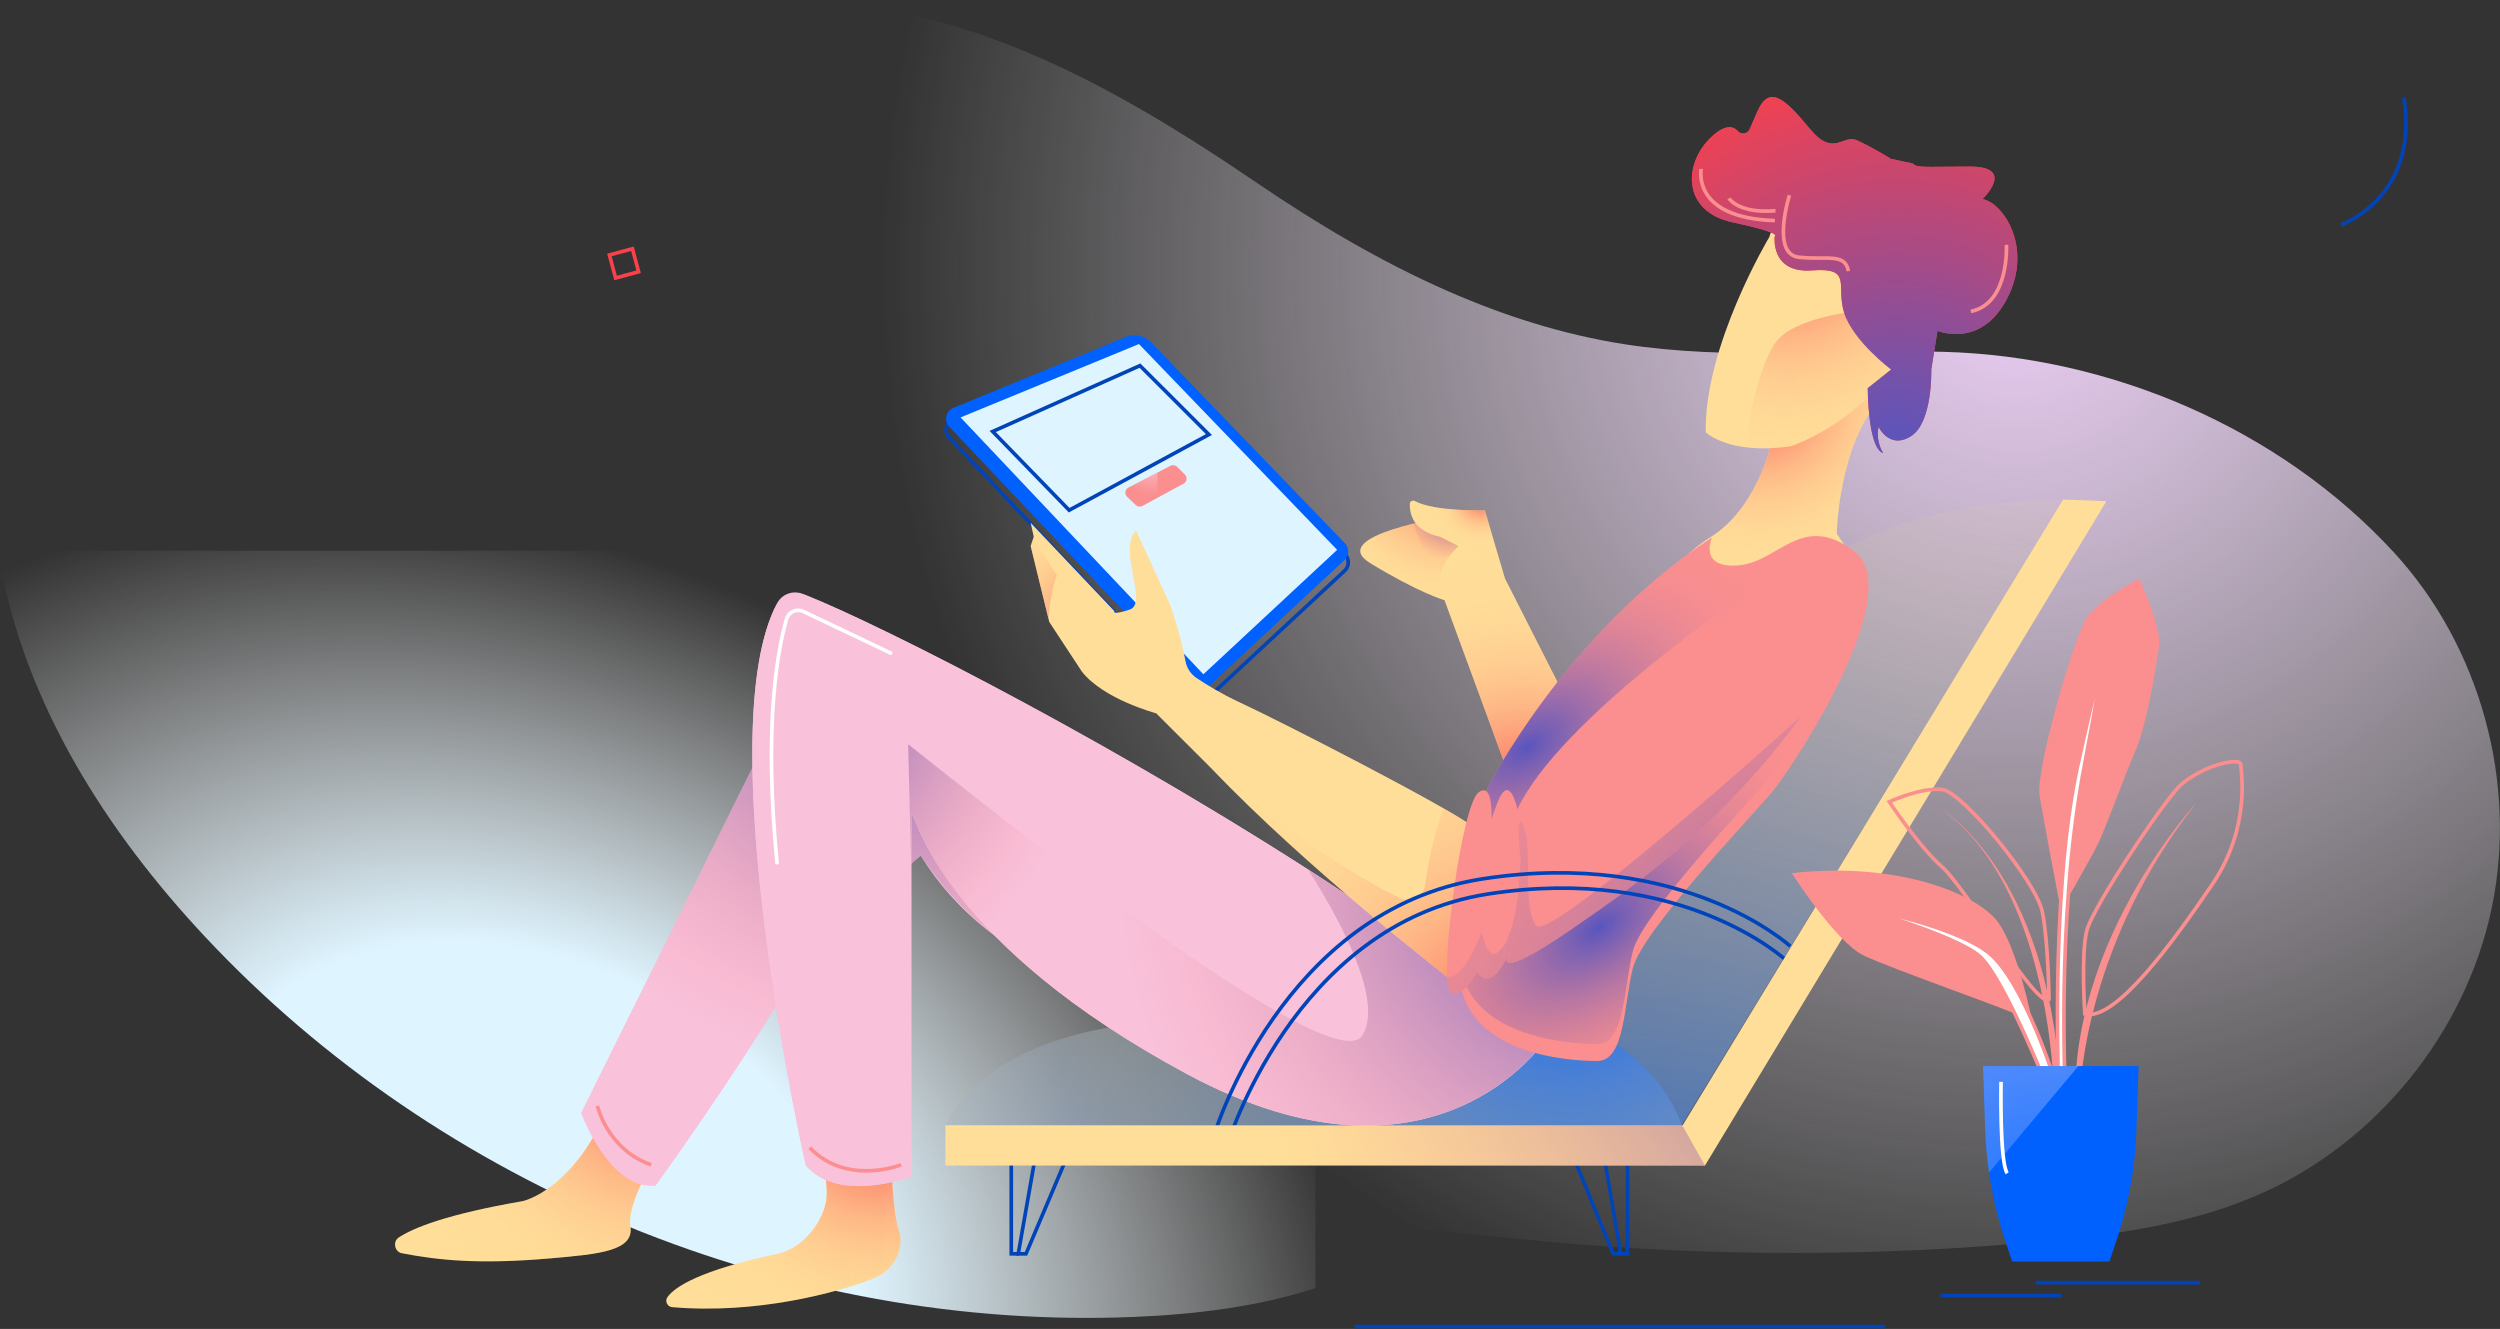 <?xml version="1.0" encoding="UTF-8"?> <svg xmlns="http://www.w3.org/2000/svg" width="681" height="362" viewBox="0 0 681 362" fill="none"><rect x="0" y="0" width="681" height="362" fill="#333333" stroke="none"/> <path d="M0.049 153.466C7.043 192.001 29.02 226.48 55.787 255.099C120.026 323.775 214.997 362.643 309.014 358.73C325.663 358.039 342.544 355.977 358.327 350.888V150H2.155C1.704 152.121 -0.34 151.328 0.049 153.466Z" fill="url(#paint0_radial_864_490)"></path> <path d="M394.301 79.262C409.739 86.04 425.801 91.161 442.47 93.76C471.121 98.231 500.346 95.091 529.334 95.839C574.705 97.01 620.916 116.604 652.061 150.435C675.631 176.035 685.886 213.301 678.737 247.378C671.588 281.454 647.225 311.439 615.363 325.38C596.714 333.54 576.208 336.337 555.938 338.205C511.673 342.287 467.04 342.338 422.766 338.349C392.621 335.636 362.388 331.051 332.231 333.629C307.526 335.742 283.353 342.634 258.584 343.821C217.037 345.807 175.354 331.14 142.512 305.574C109.679 280.009 85.553 244.001 71.833 204.681C56.94 161.997 54.543 111.212 77.175 70.717C99.581 30.632 149.058 6.605 193.218 1.208C250.68 -5.819 296.743 18.77 342.536 49.918C358.911 61.057 376.175 71.3 394.301 79.262Z" fill="url(#paint1_radial_864_490)"></path> <path d="M369.003 361.359H513.415" stroke="#0144B9" stroke-miterlimit="10"></path> <path d="M281.675 317.07L277.373 341.539H279.484L289.838 317.07" stroke="#0144B9" stroke-miterlimit="10"></path> <path d="M277.584 341.539H275.472V317.281" stroke="#0144B9" stroke-miterlimit="10"></path> <path d="M437.307 317.07L441.483 341.539H439.435L429.385 317.07" stroke="#0144B9" stroke-miterlimit="10"></path> <path d="M441.276 341.539H443.328V317.281" stroke="#0144B9" stroke-miterlimit="10"></path> <path d="M561.975 136.088C561.975 136.088 518.482 134.4 490.613 157.603C462.744 180.806 409.962 260.54 409.962 260.54L371.114 280.79C371.114 280.79 279.906 263.915 257.526 306.525H458.099L561.975 136.088Z" fill="url(#paint2_radial_864_490)"></path> <path d="M406.495 270.699C402.648 269.965 398.616 269.273 394.452 268.623L371.114 280.79C371.114 280.79 279.906 263.915 257.526 306.524H458.099C458.099 306.524 450.748 279.17 406.495 270.699Z" fill="url(#paint3_radial_864_490)"></path> <path d="M179.831 313.262C179.831 313.271 179.831 313.279 179.827 313.283C179.556 313.697 170.638 327.298 171.711 333.947C172.796 340.697 163.701 341.595 149.622 342.806C130.004 344.493 119.026 343.228 109.453 341.384C107.519 341.013 106.89 338.233 108.604 337.098C112.654 334.419 121.8 330.749 142.381 327.197C142.381 327.197 156.864 324.244 166.64 299.353C176.309 274.728 179.759 312.452 179.831 313.262Z" fill="#FFDE99"></path> <path d="M179.831 313.262C179.831 313.271 179.831 313.279 179.827 313.283C179.556 313.697 170.638 327.298 171.711 333.947C172.796 340.697 163.701 341.595 149.622 342.806C130.004 344.493 119.026 343.228 109.453 341.384C107.519 341.013 106.89 338.233 108.604 337.098C112.654 334.419 121.8 330.749 142.381 327.197C142.381 327.197 156.864 324.244 166.64 299.353C176.309 274.728 179.759 312.452 179.831 313.262Z" fill="url(#paint4_radial_864_490)"></path> <path d="M235.97 189.256L208.135 202.739C208.126 202.744 208.122 202.748 208.118 202.756L158.304 303.133C158.3 303.141 158.3 303.154 158.304 303.162C158.541 303.803 166.091 324.201 178.547 322.977C178.56 322.977 178.568 322.969 178.577 322.961C182.783 317.168 186.878 311.292 190.936 305.394C194.783 299.796 198.575 294.159 202.282 288.468C206.927 281.339 211.314 274.39 215.508 266.991C217.699 263.126 220.347 258.861 222.171 254.444C222.179 254.423 222.205 254.415 222.226 254.427L224.147 255.461C224.16 255.469 224.176 255.465 224.189 255.457L250.745 233.135C250.762 233.123 250.779 233.123 250.796 233.135C251.539 233.853 263.202 256.111 293.423 266.864C324.007 277.748 237.478 190.551 236.012 189.256C235.996 189.248 235.983 189.248 235.97 189.256Z" fill="#F9C1DA"></path> <path d="M235.97 189.256L208.135 202.739C208.126 202.743 208.122 202.747 208.118 202.756L158.304 303.132C158.3 303.141 158.3 303.153 158.304 303.162C158.541 303.803 166.091 324.2 178.547 322.977C178.56 322.977 178.568 322.969 178.577 322.96C182.783 317.168 186.878 311.291 190.936 305.393C194.783 299.795 198.575 294.159 202.282 288.468C206.927 281.338 211.314 274.39 215.508 266.99C217.699 263.126 220.347 258.861 222.171 254.444C222.179 254.423 222.205 254.414 222.226 254.427L224.147 255.46C224.16 255.469 224.176 255.465 224.189 255.456L250.745 233.135C250.762 233.122 250.779 233.122 250.796 233.135C251.535 233.861 264.705 256.321 291.729 266.868C321.972 278.672 237.473 190.555 236.008 189.26C235.995 189.247 235.983 189.247 235.97 189.256Z" fill="url(#paint5_radial_864_490)"></path> <path d="M242.748 316.226C242.748 316.264 243.174 330.578 244.859 335.21C245.222 336.21 245.332 337.286 245.281 338.362C245.066 342.774 242.131 346.58 238.023 348.208C228.074 352.153 205.969 358.055 183.108 356.072C181.752 355.954 181.026 354.406 181.828 353.304C183.817 350.575 190.485 346.031 212.016 341.496C219.038 340.015 225.617 331.523 225.211 324.364C225 320.677 224.557 315.948 223.746 309.894C220.368 284.586 243.592 291.757 242.748 316.226Z" fill="#FFDE99"></path> <path d="M242.748 316.226C242.748 316.264 243.174 330.578 244.859 335.21C245.222 336.21 245.332 337.286 245.281 338.362C245.066 342.774 242.131 346.58 238.023 348.208C228.074 352.153 205.969 358.055 183.108 356.072C181.752 355.954 181.026 354.406 181.828 353.304C183.817 350.575 190.485 346.031 212.016 341.496C219.038 340.015 225.617 331.523 225.211 324.364C225 320.677 224.557 315.948 223.746 309.894C220.368 284.586 243.592 291.757 242.748 316.226Z" fill="url(#paint6_radial_864_490)"></path> <path d="M420.94 283.323C420.94 283.323 390.96 328.885 323.399 292.604C257.932 257.45 249.769 223.48 248.308 221.409C248.287 221.379 248.237 221.392 248.237 221.43V320.423C248.237 320.439 248.228 320.452 248.216 320.456C247.481 320.739 228.64 327.831 219.532 317.503C219.527 317.499 219.523 317.495 219.523 317.491C219.295 316.482 193.453 202.218 211.091 165.519C212.628 162.326 216.377 160.87 219.671 162.178C241.185 170.708 308.202 204.859 366.942 243.789C434.875 288.807 420.94 283.323 420.94 283.323Z" fill="#F9C1DA"></path> <path d="M420.94 283.321C420.94 283.321 390.96 328.883 323.399 292.602C257.932 257.447 249.77 223.478 248.308 221.407C248.287 221.377 248.237 221.39 248.237 221.428V320.42C248.237 320.437 248.228 320.45 248.216 320.454C247.481 320.737 228.64 327.828 219.532 317.501C219.527 317.497 219.523 317.492 219.523 317.488C219.291 316.467 192.841 199.516 211.728 164.255C213.05 161.787 216.044 160.745 218.649 161.771C238.398 169.567 307.222 204.211 366.942 243.787C434.875 288.805 420.94 283.321 420.94 283.321Z" fill="#F9C1DA"></path> <path d="M323.399 292.604C390.96 328.885 420.941 283.323 420.941 283.323C420.941 283.323 434.875 288.807 366.942 243.789C363.509 241.515 359.992 239.254 356.407 237.018C365.118 250.729 376.979 272.573 371.114 282.061C362.356 296.228 250.64 205.061 247.451 202.791C247.426 202.774 247.392 202.795 247.392 202.825L248.237 237.76V221.434C248.237 221.396 248.283 221.379 248.309 221.413C249.77 223.48 257.932 257.449 323.399 292.604Z" fill="url(#paint7_radial_864_490)"></path> <path d="M323.399 292.604C390.96 328.885 420.941 283.323 420.941 283.323C420.941 283.323 434.875 288.807 366.942 243.789C363.509 241.515 359.992 239.254 356.407 237.018C365.118 250.729 376.979 272.573 371.114 282.061C362.356 296.228 250.64 205.061 247.451 202.791C247.426 202.774 247.392 202.795 247.392 202.825L248.237 237.76V221.434C248.237 221.396 248.283 221.379 248.309 221.413C249.77 223.48 257.932 257.449 323.399 292.604Z" fill="url(#paint8_radial_864_490)"></path> <path d="M366.216 155.536L329.53 189.652C328.234 190.829 326.232 190.758 325.029 189.484L258.608 119.221C257.062 117.588 257.632 114.913 259.71 114.053L306.623 94.76C309.08 93.74 311.918 94.377 313.7 96.355L366.435 151.013C367.622 152.325 367.525 154.346 366.216 155.536Z" stroke="#0144B9" stroke-miterlimit="10"></path> <path d="M366.216 152.582L329.53 186.699C328.234 187.876 326.232 187.805 325.029 186.531L258.608 116.268C257.062 114.635 257.632 111.96 259.71 111.1L306.623 91.807C309.08 90.786 311.918 91.423 313.7 93.402L366.435 148.06C367.622 149.372 367.525 151.393 366.216 152.582Z" fill="#0061FE"></path> <path d="M310.246 93.715L364.244 149.778L327.799 183.675L261.656 113.703L310.246 93.715Z" fill="#DEF4FF"></path> <path d="M310.52 99.596L270.41 117.534L291.24 138.978L329.31 118.369L310.52 99.596Z" stroke="#0144B9" stroke-miterlimit="10"></path> <path d="M318.834 126.88L307.374 132.828C306.433 133.318 306.251 134.583 307.015 135.317L309.376 137.579C309.861 138.047 310.596 138.144 311.187 137.823L322.419 131.744C323.331 131.251 323.509 130.019 322.778 129.289L320.646 127.158C320.164 126.682 319.434 126.572 318.834 126.88Z" fill="#FB8F8F"></path> <path opacity="0.49" d="M315.317 128.709L307.374 132.831C306.432 133.32 306.251 134.586 307.015 135.32L309.375 137.581C309.861 138.049 310.596 138.146 311.187 137.826L315.317 135.59V128.709Z" fill="url(#paint9_radial_864_490)"></path> <path d="M393.494 163.51C393.494 163.51 386.315 161.4 373.225 153.385C361.005 145.901 394.338 140.729 394.338 140.729L404.894 146.635L393.494 163.51Z" fill="url(#paint10_radial_864_490)"></path> <path d="M400.672 149.23V144.589L400.191 141.771L388.427 141.151L384.069 136.527C384.069 136.527 384.149 145.433 390.078 152.255L398.337 150.85C399.355 150.677 400.191 150.057 400.672 149.23Z" fill="url(#paint11_radial_864_490)"></path> <path d="M426.007 189.244L409.962 157.603L404.472 139.041C404.472 139.041 390.838 139.4 385.399 136.48C384.787 136.151 384.039 136.565 384.027 137.257C383.967 139.809 384.867 144.677 392.231 146.213L397.298 148.744C393.409 152.63 391.171 156.253 392.852 161.485L393.498 163.51L409.966 208.228L426.007 189.244Z" fill="#FFDE99"></path> <path d="M426.007 189.244L409.962 157.603L404.472 139.041C404.472 139.041 390.838 139.4 385.399 136.48C384.787 136.151 384.039 136.565 384.027 137.257C383.967 139.809 384.867 144.677 392.231 146.213L397.298 148.744C393.409 152.63 391.171 156.253 392.852 161.485L393.498 163.51L409.966 208.228L426.007 189.244Z" fill="url(#paint12_radial_864_490)"></path> <path d="M426.007 189.244L409.962 157.603L404.472 139.041C404.472 139.041 390.838 139.4 385.399 136.48C384.787 136.151 384.039 136.565 384.027 137.257C383.967 139.809 384.867 144.677 392.231 146.213L397.298 148.744C393.409 152.63 391.171 156.253 392.852 161.485L393.498 163.51L409.966 208.228L426.007 189.244Z" fill="url(#paint13_radial_864_490)"></path> <path d="M483.435 117.105C483.435 117.105 480.057 137.355 466.122 146.215C452.188 155.074 443.742 171.527 443.742 171.527L483.435 170.261L502.859 152.543L505.392 152.965L500.325 145.371C500.325 145.371 500.747 120.902 512.571 108.246C524.394 95.59 500.325 88.84 500.325 88.84L483.435 117.105Z" fill="#FFDE99"></path> <path d="M483.435 117.105C483.435 117.105 480.057 137.355 466.122 146.215C452.188 155.074 443.742 171.527 443.742 171.527L483.435 170.261L502.859 152.543L505.392 152.965L500.325 145.371C500.325 145.371 500.747 120.902 512.571 108.246C524.394 95.59 500.325 88.84 500.325 88.84L483.435 117.105Z" fill="url(#paint14_radial_864_490)"></path> <path d="M481.957 64.582C481.957 64.582 464.222 94.113 464.644 117.738C464.644 117.738 470.978 124.066 487.868 121.535C487.868 121.535 498.425 118.16 508.559 108.457C518.693 98.754 514.048 64.582 514.048 64.582L484.068 58.254L481.957 64.582Z" fill="#FFDE99"></path> <path d="M487.868 121.535C487.868 121.535 498.425 118.16 508.559 108.457C511.354 105.778 513.026 101.239 513.976 96.067L506.659 84.621C506.659 84.621 488.924 86.309 483.857 93.059C478.79 99.808 476.256 116.262 476.256 116.262L476.775 121.978C479.812 122.248 483.481 122.193 487.868 121.535Z" fill="url(#paint15_radial_864_490)"></path> <path d="M515.104 43.276C515.104 43.276 509.615 39.901 505.814 38.213C502.014 36.526 499.481 42.854 493.147 35.26C486.813 27.667 482.168 22.604 478.79 30.198C477.865 32.273 477.168 33.889 476.636 35.146C476.087 36.45 474.343 36.792 473.406 35.737C472.139 34.311 469.922 33.784 466.122 37.374C458.521 44.546 458.099 57.624 472.034 60.577C485.968 63.53 483.435 64.374 483.435 64.374C483.435 64.374 482.168 74.499 493.569 73.655C504.97 72.811 499.903 77.874 502.436 85.467C504.97 93.061 521.02 103.494 521.02 103.494L508.77 105.713C508.77 105.713 508.77 122.166 512.993 123.432C512.993 123.432 510.882 120.479 511.726 116.26C511.726 116.26 514.682 122.588 520.593 118.791C526.505 114.994 526.083 100.651 526.083 100.651L527.772 90.104C527.772 90.104 539.595 95.166 546.773 81.245C553.952 67.323 545.507 55.088 540.017 54.245C540.017 54.245 549.307 45.385 536.639 45.385C523.972 45.385 522.282 45.807 521.016 44.541L515.104 43.276Z" fill="#FA404B"></path> <path d="M515.104 43.276C515.104 43.276 509.615 39.901 505.814 38.213C502.014 36.526 499.481 42.854 493.147 35.26C486.813 27.667 482.168 22.604 478.79 30.198C477.865 32.273 477.168 33.889 476.636 35.146C476.087 36.45 474.343 36.792 473.406 35.737C472.139 34.311 469.922 33.784 466.122 37.374C458.521 44.546 458.099 57.624 472.034 60.577C485.968 63.53 483.435 64.374 483.435 64.374C483.435 64.374 482.168 74.499 493.569 73.655C504.97 72.811 499.903 77.874 502.436 85.467C504.97 93.061 515.104 100.651 515.104 100.651L508.77 105.713C508.77 105.713 508.77 122.166 512.993 123.432C512.993 123.432 510.882 120.479 511.726 116.26C511.726 116.26 514.682 122.588 520.593 118.791C526.505 114.994 526.083 100.651 526.083 100.651L527.772 90.104C527.772 90.104 539.595 95.166 546.773 81.245C553.952 67.323 545.507 55.088 540.017 54.245C540.017 54.245 549.307 45.385 536.639 45.385C523.972 45.385 522.282 45.807 521.016 44.541L515.104 43.276Z" fill="url(#paint16_radial_864_490)"></path> <path d="M546.563 66.689C546.563 66.689 547.407 82.721 536.851 84.83" stroke="#FB8F8F" stroke-miterlimit="10"></path> <path d="M487.446 53.19C487.446 53.19 482.379 69.221 489.98 70.064C497.58 70.908 502.647 68.799 503.492 73.861" stroke="#FB8F8F" stroke-miterlimit="10"></path> <path d="M463.377 46.018C463.377 46.44 460.933 59.395 483.481 60.087" stroke="#FB8F8F" stroke-miterlimit="10"></path> <path d="M470.978 54.035C470.978 54.035 473.512 58.254 483.646 57.41" stroke="#FB8F8F" stroke-miterlimit="10"></path> <path d="M466.333 146.423C466.333 146.423 462.533 154.861 473.512 154.017C484.491 153.173 490.824 139.252 505.181 150.22C519.538 161.189 489.135 208.017 482.802 215.611C476.468 223.204 447.332 253.579 444.798 263.704C442.265 273.829 442.687 289.017 435.086 289.017C427.486 289.017 399.194 287.329 397.505 265.814C395.816 244.298 405.106 214.767 405.106 214.767C405.106 214.767 426.852 171.947 466.333 146.423Z" fill="#FB8F8F"></path> <path d="M414.801 233.389C425.788 228.567 436.712 223.47 446.884 217.071C456.98 210.721 465.683 202.769 474.141 194.424C482.181 186.489 490.182 178.659 499.316 171.96C502.221 169.829 505.211 167.813 508.28 165.931C509.695 159.012 509.146 153.245 505.181 150.216C490.824 139.248 484.49 153.169 473.512 154.013C462.533 154.857 466.333 146.42 466.333 146.42C426.852 171.943 405.106 214.763 405.106 214.763C405.106 214.763 401.483 226.28 399.173 240.172C404.375 237.898 409.603 235.671 414.801 233.389Z" fill="url(#paint17_radial_864_490)"></path> <path d="M481.319 195.306C471.176 201.225 461.528 207.984 451.55 214.177C433.152 225.597 414.834 237.22 397.467 250.167C397.247 253.943 397.226 257.664 397.505 261.173C399.194 282.689 427.485 284.377 435.086 284.377C442.686 284.377 442.264 269.189 444.798 259.064C447.331 248.939 476.467 218.564 482.801 210.971C485.415 207.84 492.12 198.032 498.091 186.818C492.336 189.341 486.711 192.159 481.319 195.306Z" fill="url(#paint18_radial_864_490)"></path> <path d="M395.183 266.869C395.183 266.869 356.757 237.337 330.155 209.494L314.953 194.306C314.953 194.306 300.597 190.51 294.685 182.916L285.818 169.416L280.75 148.744L281.595 146.213L280.75 142.416L303.552 166.463C303.552 166.463 302.708 167.728 307.775 166.041C312.842 164.353 304.397 149.588 309.464 144.525L318.754 164.775C318.754 164.775 321.46 172.209 322.934 180.123C323.28 181.988 324.361 183.637 325.941 184.692C328.495 186.401 332.769 189.05 337.755 191.353C348.734 196.416 394.76 220.041 401.094 225.103L395.183 266.869Z" fill="#FFDE99"></path> <path d="M395.183 266.869L401.094 225.103C399.844 224.103 397.041 222.378 393.266 220.214C390.449 227.385 388.946 235.696 388.207 241.05C387.776 244.18 384.457 246.011 381.569 244.716C369.138 239.139 346.281 222.833 335.387 214.852C361.516 240.995 395.183 266.869 395.183 266.869Z" fill="url(#paint19_radial_864_490)"></path> <path d="M474.989 162.243C474.989 162.243 424.741 195.992 413.34 220.461C413.34 220.461 411.228 209.914 407.85 218.774C404.472 227.633 406.161 225.945 406.161 225.945C406.161 225.945 407.428 212.446 402.783 215.821C398.138 219.196 392.227 264.758 394.76 269.398C397.294 274.039 402.361 264.758 402.361 264.758C402.361 264.758 405.739 271.086 410.806 260.117C410.806 260.117 406.161 268.133 427.696 253.367C449.232 238.602 472.034 222.149 494.836 189.243C517.638 156.336 498.636 144.524 474.989 162.243Z" fill="#FB8F8F"></path> <path d="M490.613 195.154C475.057 209.097 421.65 256.427 418.407 252.103C414.607 247.04 417.562 230.587 415.029 225.103C412.495 219.619 414.184 233.962 414.184 233.962C414.184 233.962 413.948 256.44 407.428 259.697C404.895 260.962 403.628 253.79 403.628 253.79C403.628 253.79 398.763 267.151 394.195 266.046C394.271 267.666 394.452 268.834 394.76 269.4C397.294 274.04 402.361 264.759 402.361 264.759C402.361 264.759 405.638 270.897 410.578 260.604C409.991 262.093 409.59 265.784 427.697 253.369C447.902 239.514 469.221 224.175 490.613 195.154Z" fill="url(#paint20_radial_864_490)"></path> <path d="M287.929 156.759L281.426 146.719L280.75 148.744L285.602 168.53C285.889 165.167 286.548 159.793 287.929 156.759Z" fill="url(#paint21_radial_864_490)"></path> <path d="M245.492 317.281C245.492 317.281 230.713 323.187 220.579 312.641" stroke="#FB8F8F" stroke-miterlimit="10"></path> <path d="M211.711 235.439C207.882 196.837 212.015 176.33 214.262 168.622C214.832 166.673 217.011 165.699 218.848 166.572L242.959 178.06" stroke="white" stroke-miterlimit="10"></path> <path d="M162.729 301.252C162.729 301.252 165.436 313.119 177.382 317.308" stroke="#FB8F8F" stroke-miterlimit="10"></path> <path d="M330.776 309.013C330.776 309.013 349.317 247.812 403.915 239.395C458.513 230.979 487.666 257.747 487.666 257.747" stroke="#0144B9" stroke-miterlimit="10"></path> <path d="M334.145 312.38C334.145 312.38 352.167 251.867 405.241 243.539C458.314 235.211 486.656 261.684 486.656 261.684" stroke="#0144B9" stroke-miterlimit="10"></path> <path d="M464.433 306.525H257.526V317.494H464.433V306.525Z" fill="#FFDE99"></path> <path d="M464.433 306.525H257.526V317.494H464.433V306.525Z" fill="url(#paint22_radial_864_490)"></path> <path d="M464.433 317.493L573.798 136.51L561.975 136.088L458.302 306.63L464.433 317.493Z" fill="#FFDE99"></path> <path d="M558.145 272.258C558.145 272.258 557.993 256.632 556.325 248.371C554.657 240.111 534.616 215.752 529.051 215.06C523.486 214.368 514.639 218.406 514.639 218.406C514.639 218.406 522.789 230.712 529.051 236.171C535.313 241.63 554.957 274.954 558.145 272.258Z" stroke="#FB8F8F" stroke-miterlimit="10"></path> <path d="M529.051 220.596C529.051 220.596 557.414 237.201 561.181 294.862H559.327C559.327 294.862 557.993 241.462 529.051 220.596Z" fill="#FB8F8F"></path> <path d="M488.079 237.841C488.079 237.841 500.021 256.564 507.6 260.242C515.18 263.925 548.699 275.48 553.546 278.109C553.546 278.109 549.678 258.42 544.142 251.037C538.607 243.654 517.244 234.576 488.079 237.841Z" fill="#FB8F8F"></path> <path d="M504.847 246.824C504.847 246.824 531.661 251.697 541.567 259.417C551.473 267.137 560.492 296.521 560.492 296.521L558.102 297.225C558.102 297.225 545.941 266.45 539.299 260.527C532.653 254.604 504.847 246.824 504.847 246.824Z" fill="white" stroke="#FB8F8F" stroke-miterlimit="10"></path> <path d="M582.762 157.602C582.762 157.602 571.699 163.234 568.371 168.351C565.044 173.464 554.403 209.606 555.594 216.816C556.785 224.03 561.375 247.967 561.375 247.967C561.375 247.967 569.651 233.712 571.614 229.624C573.582 225.536 578.358 212.243 581.766 204.337C585.173 196.435 587.876 177.86 588.129 175.81C588.745 170.891 582.762 157.602 582.762 157.602Z" fill="#FB8F8F"></path> <path d="M573.916 174.088C573.916 174.088 568.777 195.561 565.902 208.838C558.157 244.612 560.94 301.152 560.94 301.152L562.798 301.384C562.798 301.384 559.682 251.092 567.81 208.466C571.395 189.693 573.916 174.088 573.916 174.088Z" fill="white" stroke="#FB8F8F" stroke-miterlimit="10"></path> <path d="M567.916 276.205C567.916 276.205 566.805 259.972 568.452 253.466C570.099 246.961 590.38 216.675 594.37 213.494C601.743 207.622 610.209 206.639 610.319 208.064C610.428 209.49 613.338 225.066 602.714 240.751C592.086 256.441 576.196 278.374 567.916 276.205Z" stroke="#FB8F8F" stroke-miterlimit="10"></path> <path d="M585.663 235.571C576.669 249.615 566.075 271.139 565.31 295.435L566.797 295.469C566.797 295.469 568.245 256.817 598.382 218.578C598.382 218.578 592.483 224.927 585.663 235.571Z" fill="#FB8F8F"></path> <path d="M561.366 290.391H540.165L540.769 307.877C541.119 318.049 542.931 328.106 546.131 337.708L548.112 343.648H561.362H574.613L576.593 337.708C579.798 328.11 581.605 318.053 581.956 307.877L582.56 290.391H561.366Z" fill="#0061FE"></path> <path opacity="0.49" d="M561.366 290.391H540.165L540.769 307.877C540.904 311.754 541.25 315.614 541.803 319.441L566.151 290.391H561.366Z" fill="url(#paint23_radial_864_490)"></path> <path d="M545.084 294.709C545.084 294.709 544.662 316.646 546.773 319.6" stroke="white" stroke-miterlimit="10"></path> <path d="M528.616 352.922H561.552" stroke="#0144B9" stroke-miterlimit="10"></path> <path d="M554.585 349.391H599.344" stroke="#0144B9" stroke-miterlimit="10"></path> <path d="M172.273 67.759L166 69.447L167.688 75.72L173.962 74.032L172.273 67.759Z" stroke="#FA404B" stroke-miterlimit="10"></path> <path d="M637.681 61.257C637.681 61.257 659.141 53.763 654.816 26.621" stroke="#0144B9" stroke-miterlimit="10"></path> <defs> <radialGradient id="paint0_radial_864_490" cx="0" cy="0" r="1" gradientUnits="userSpaceOnUse" gradientTransform="translate(144.842 331.94) rotate(-152.488) scale(273.942 202.281)"> <stop offset="0.343" stop-color="#DEF4FF"></stop> <stop offset="0.403" stop-color="#E3F6FF" stop-opacity="0.889"></stop> <stop offset="0.69" stop-color="#F8FDFF" stop-opacity="0.356"></stop> <stop offset="0.882" stop-color="white" stop-opacity="0"></stop> </radialGradient> <radialGradient id="paint1_radial_864_490" cx="0" cy="0" r="1" gradientUnits="userSpaceOnUse" gradientTransform="translate(549.017 73.139) scale(342.775 343.224)"> <stop stop-color="#EECFF8"></stop> <stop offset="0.901" stop-color="white" stop-opacity="0"></stop> </radialGradient> <radialGradient id="paint2_radial_864_490" cx="0" cy="0" r="1" gradientUnits="userSpaceOnUse" gradientTransform="translate(441.022 410.092) scale(324.284 323.988)"> <stop stop-color="#0061FE"></stop> <stop offset="1" stop-color="#FFDE99" stop-opacity="0"></stop> </radialGradient> <radialGradient id="paint3_radial_864_490" cx="0" cy="0" r="1" gradientUnits="userSpaceOnUse" gradientTransform="translate(427.581 255.66) scale(142.666 142.536)"> <stop stop-color="#0061FE"></stop> <stop offset="1" stop-color="#FFDE99" stop-opacity="0"></stop> </radialGradient> <radialGradient id="paint4_radial_864_490" cx="0" cy="0" r="1" gradientUnits="userSpaceOnUse" gradientTransform="translate(178.105 292.75) scale(75.908 75.839)"> <stop stop-color="#FA404B"></stop> <stop offset="0.025" stop-color="#FA484F" stop-opacity="0.975"></stop> <stop offset="0.191" stop-color="#FC7565" stop-opacity="0.808"></stop> <stop offset="0.357" stop-color="#FD9B78" stop-opacity="0.641"></stop> <stop offset="0.522" stop-color="#FEB886" stop-opacity="0.476"></stop> <stop offset="0.684" stop-color="#FECD91" stop-opacity="0.312"></stop> <stop offset="0.843" stop-color="#FFDA97" stop-opacity="0.153"></stop> <stop offset="0.995" stop-color="#FFDE99" stop-opacity="0"></stop> </radialGradient> <radialGradient id="paint5_radial_864_490" cx="0" cy="0" r="1" gradientUnits="userSpaceOnUse" gradientTransform="translate(245.547 174.134) scale(118.095 117.987)"> <stop offset="0.005" stop-color="#5A55BD"></stop> <stop offset="0.995" stop-color="#FB8F8F" stop-opacity="0"></stop> </radialGradient> <radialGradient id="paint6_radial_864_490" cx="0" cy="0" r="1" gradientUnits="userSpaceOnUse" gradientTransform="translate(239.234 305.857) scale(69.413 69.35)"> <stop stop-color="#FA404B"></stop> <stop offset="0.025" stop-color="#FA484F" stop-opacity="0.975"></stop> <stop offset="0.191" stop-color="#FC7565" stop-opacity="0.808"></stop> <stop offset="0.357" stop-color="#FD9B78" stop-opacity="0.641"></stop> <stop offset="0.522" stop-color="#FEB886" stop-opacity="0.476"></stop> <stop offset="0.684" stop-color="#FECD91" stop-opacity="0.312"></stop> <stop offset="0.843" stop-color="#FFDA97" stop-opacity="0.153"></stop> <stop offset="0.995" stop-color="#FFDE99" stop-opacity="0"></stop> </radialGradient> <radialGradient id="paint7_radial_864_490" cx="0" cy="0" r="1" gradientUnits="userSpaceOnUse" gradientTransform="translate(437.932 235.223) scale(133.967 133.845)"> <stop offset="0.005" stop-color="#5A55BD"></stop> <stop offset="0.995" stop-color="#FB8F8F" stop-opacity="0"></stop> </radialGradient> <radialGradient id="paint8_radial_864_490" cx="0" cy="0" r="1" gradientUnits="userSpaceOnUse" gradientTransform="translate(214.492 191.434) scale(82.052 81.977)"> <stop offset="0.005" stop-color="#5A55BD"></stop> <stop offset="0.995" stop-color="#FB8F8F" stop-opacity="0"></stop> </radialGradient> <radialGradient id="paint9_radial_864_490" cx="0" cy="0" r="1" gradientUnits="userSpaceOnUse" gradientTransform="translate(313.865 126.46) scale(9.453 9.444)"> <stop stop-color="white"></stop> <stop offset="0.917" stop-color="#EECFF8" stop-opacity="0"></stop> </radialGradient> <radialGradient id="paint10_radial_864_490" cx="0" cy="0" r="1" gradientUnits="userSpaceOnUse" gradientTransform="translate(395.393 126.523) scale(36.665 36.632)"> <stop stop-color="#FA404B"></stop> <stop offset="0.025" stop-color="#FA484F"></stop> <stop offset="0.192" stop-color="#FC7565"></stop> <stop offset="0.359" stop-color="#FD9B78"></stop> <stop offset="0.524" stop-color="#FEB886"></stop> <stop offset="0.688" stop-color="#FECD91"></stop> <stop offset="0.847" stop-color="#FFDA97"></stop> <stop offset="1" stop-color="#FFDE99"></stop> </radialGradient> <radialGradient id="paint11_radial_864_490" cx="0" cy="0" r="1" gradientUnits="userSpaceOnUse" gradientTransform="translate(395.472 138.402) scale(14.62 14.607)"> <stop offset="0.005" stop-color="#5A55BD"></stop> <stop offset="0.995" stop-color="#FB8F8F" stop-opacity="0"></stop> </radialGradient> <radialGradient id="paint12_radial_864_490" cx="0" cy="0" r="1" gradientUnits="userSpaceOnUse" gradientTransform="translate(403.472 135.599) scale(14.939 14.925)"> <stop stop-color="#FA404B"></stop> <stop offset="0.025" stop-color="#FA484F" stop-opacity="0.975"></stop> <stop offset="0.191" stop-color="#FC7565" stop-opacity="0.808"></stop> <stop offset="0.357" stop-color="#FD9B78" stop-opacity="0.641"></stop> <stop offset="0.522" stop-color="#FEB886" stop-opacity="0.476"></stop> <stop offset="0.684" stop-color="#FECD91" stop-opacity="0.312"></stop> <stop offset="0.843" stop-color="#FFDA97" stop-opacity="0.153"></stop> <stop offset="0.995" stop-color="#FFDE99" stop-opacity="0"></stop> </radialGradient> <radialGradient id="paint13_radial_864_490" cx="0" cy="0" r="1" gradientUnits="userSpaceOnUse" gradientTransform="translate(414.993 220.809) scale(75.887 75.817)"> <stop stop-color="#FA404B"></stop> <stop offset="0.025" stop-color="#FA484F" stop-opacity="0.975"></stop> <stop offset="0.192" stop-color="#FC7565" stop-opacity="0.808"></stop> <stop offset="0.359" stop-color="#FD9B78" stop-opacity="0.641"></stop> <stop offset="0.524" stop-color="#FEB886" stop-opacity="0.476"></stop> <stop offset="0.688" stop-color="#FECD91" stop-opacity="0.312"></stop> <stop offset="0.847" stop-color="#FFDA97" stop-opacity="0.153"></stop> <stop offset="1" stop-color="#FFDE99" stop-opacity="0"></stop> </radialGradient> <radialGradient id="paint14_radial_864_490" cx="0" cy="0" r="1" gradientUnits="userSpaceOnUse" gradientTransform="translate(478.945 107.944) scale(54.353 54.303)"> <stop stop-color="#FA404B"></stop> <stop offset="0.025" stop-color="#FA484F" stop-opacity="0.975"></stop> <stop offset="0.192" stop-color="#FC7565" stop-opacity="0.808"></stop> <stop offset="0.359" stop-color="#FD9B78" stop-opacity="0.641"></stop> <stop offset="0.524" stop-color="#FEB886" stop-opacity="0.476"></stop> <stop offset="0.688" stop-color="#FECD91" stop-opacity="0.312"></stop> <stop offset="0.847" stop-color="#FFDA97" stop-opacity="0.153"></stop> <stop offset="1" stop-color="#FFDE99" stop-opacity="0"></stop> </radialGradient> <radialGradient id="paint15_radial_864_490" cx="0" cy="0" r="1" gradientUnits="userSpaceOnUse" gradientTransform="translate(486.253 64.993) scale(71.453 71.388)"> <stop stop-color="#FA404B"></stop> <stop offset="0.025" stop-color="#FA484F" stop-opacity="0.975"></stop> <stop offset="0.192" stop-color="#FC7565" stop-opacity="0.808"></stop> <stop offset="0.359" stop-color="#FD9B78" stop-opacity="0.641"></stop> <stop offset="0.524" stop-color="#FEB886" stop-opacity="0.476"></stop> <stop offset="0.688" stop-color="#FECD91" stop-opacity="0.312"></stop> <stop offset="0.847" stop-color="#FFDA97" stop-opacity="0.153"></stop> <stop offset="1" stop-color="#FFDE99" stop-opacity="0"></stop> </radialGradient> <radialGradient id="paint16_radial_864_490" cx="0" cy="0" r="1" gradientUnits="userSpaceOnUse" gradientTransform="translate(516.549 121.371) scale(107.72 107.621)"> <stop offset="0.005" stop-color="#5A55BD"></stop> <stop offset="1" stop-color="#FA404B"></stop> </radialGradient> <radialGradient id="paint17_radial_864_490" cx="0" cy="0" r="1" gradientUnits="userSpaceOnUse" gradientTransform="translate(416.044 203.55) rotate(-35.701) scale(76.985 43.618)"> <stop offset="0.005" stop-color="#5A55BD"></stop> <stop offset="0.995" stop-color="#FB8F8F" stop-opacity="0"></stop> </radialGradient> <radialGradient id="paint18_radial_864_490" cx="0" cy="0" r="1" gradientUnits="userSpaceOnUse" gradientTransform="translate(435.563 252.626) rotate(-35.701) scale(76.985 43.618)"> <stop offset="0.005" stop-color="#5A55BD"></stop> <stop offset="0.995" stop-color="#FB8F8F" stop-opacity="0"></stop> </radialGradient> <radialGradient id="paint19_radial_864_490" cx="0" cy="0" r="1" gradientUnits="userSpaceOnUse" gradientTransform="translate(417.34 285.182) scale(116.201 116.095)"> <stop stop-color="#FA404B"></stop> <stop offset="0.025" stop-color="#FA484F" stop-opacity="0.975"></stop> <stop offset="0.192" stop-color="#FC7565" stop-opacity="0.808"></stop> <stop offset="0.359" stop-color="#FD9B78" stop-opacity="0.641"></stop> <stop offset="0.524" stop-color="#FEB886" stop-opacity="0.476"></stop> <stop offset="0.688" stop-color="#FECD91" stop-opacity="0.312"></stop> <stop offset="0.847" stop-color="#FFDA97" stop-opacity="0.153"></stop> <stop offset="1" stop-color="#FFDE99" stop-opacity="0"></stop> </radialGradient> <radialGradient id="paint20_radial_864_490" cx="0" cy="0" r="1" gradientUnits="userSpaceOnUse" gradientTransform="translate(502.787 296.266) scale(169.486 169.331)"> <stop offset="0.005" stop-color="#5A55BD"></stop> <stop offset="0.995" stop-color="#FB8F8F" stop-opacity="0"></stop> </radialGradient> <radialGradient id="paint21_radial_864_490" cx="0" cy="0" r="1" gradientUnits="userSpaceOnUse" gradientTransform="translate(299.997 170.077) scale(38.555 38.52)"> <stop stop-color="#FA404B"></stop> <stop offset="0.025" stop-color="#FA484F" stop-opacity="0.975"></stop> <stop offset="0.192" stop-color="#FC7565" stop-opacity="0.808"></stop> <stop offset="0.359" stop-color="#FD9B78" stop-opacity="0.641"></stop> <stop offset="0.524" stop-color="#FEB886" stop-opacity="0.476"></stop> <stop offset="0.688" stop-color="#FECD91" stop-opacity="0.312"></stop> <stop offset="0.847" stop-color="#FFDA97" stop-opacity="0.153"></stop> <stop offset="1" stop-color="#FFDE99" stop-opacity="0"></stop> </radialGradient> <radialGradient id="paint22_radial_864_490" cx="0" cy="0" r="1" gradientUnits="userSpaceOnUse" gradientTransform="translate(536.55 245.589) scale(198.591 198.41)"> <stop offset="0.005" stop-color="#5A55BD"></stop> <stop offset="0.995" stop-color="#FB8F8F" stop-opacity="0"></stop> </radialGradient> <radialGradient id="paint23_radial_864_490" cx="0" cy="0" r="1" gradientUnits="userSpaceOnUse" gradientTransform="translate(560.773 354.9) scale(93.969 112.121)"> <stop stop-color="white" stop-opacity="0"></stop> <stop offset="0.912" stop-color="#EECFF8"></stop> </radialGradient> </defs> </svg> 